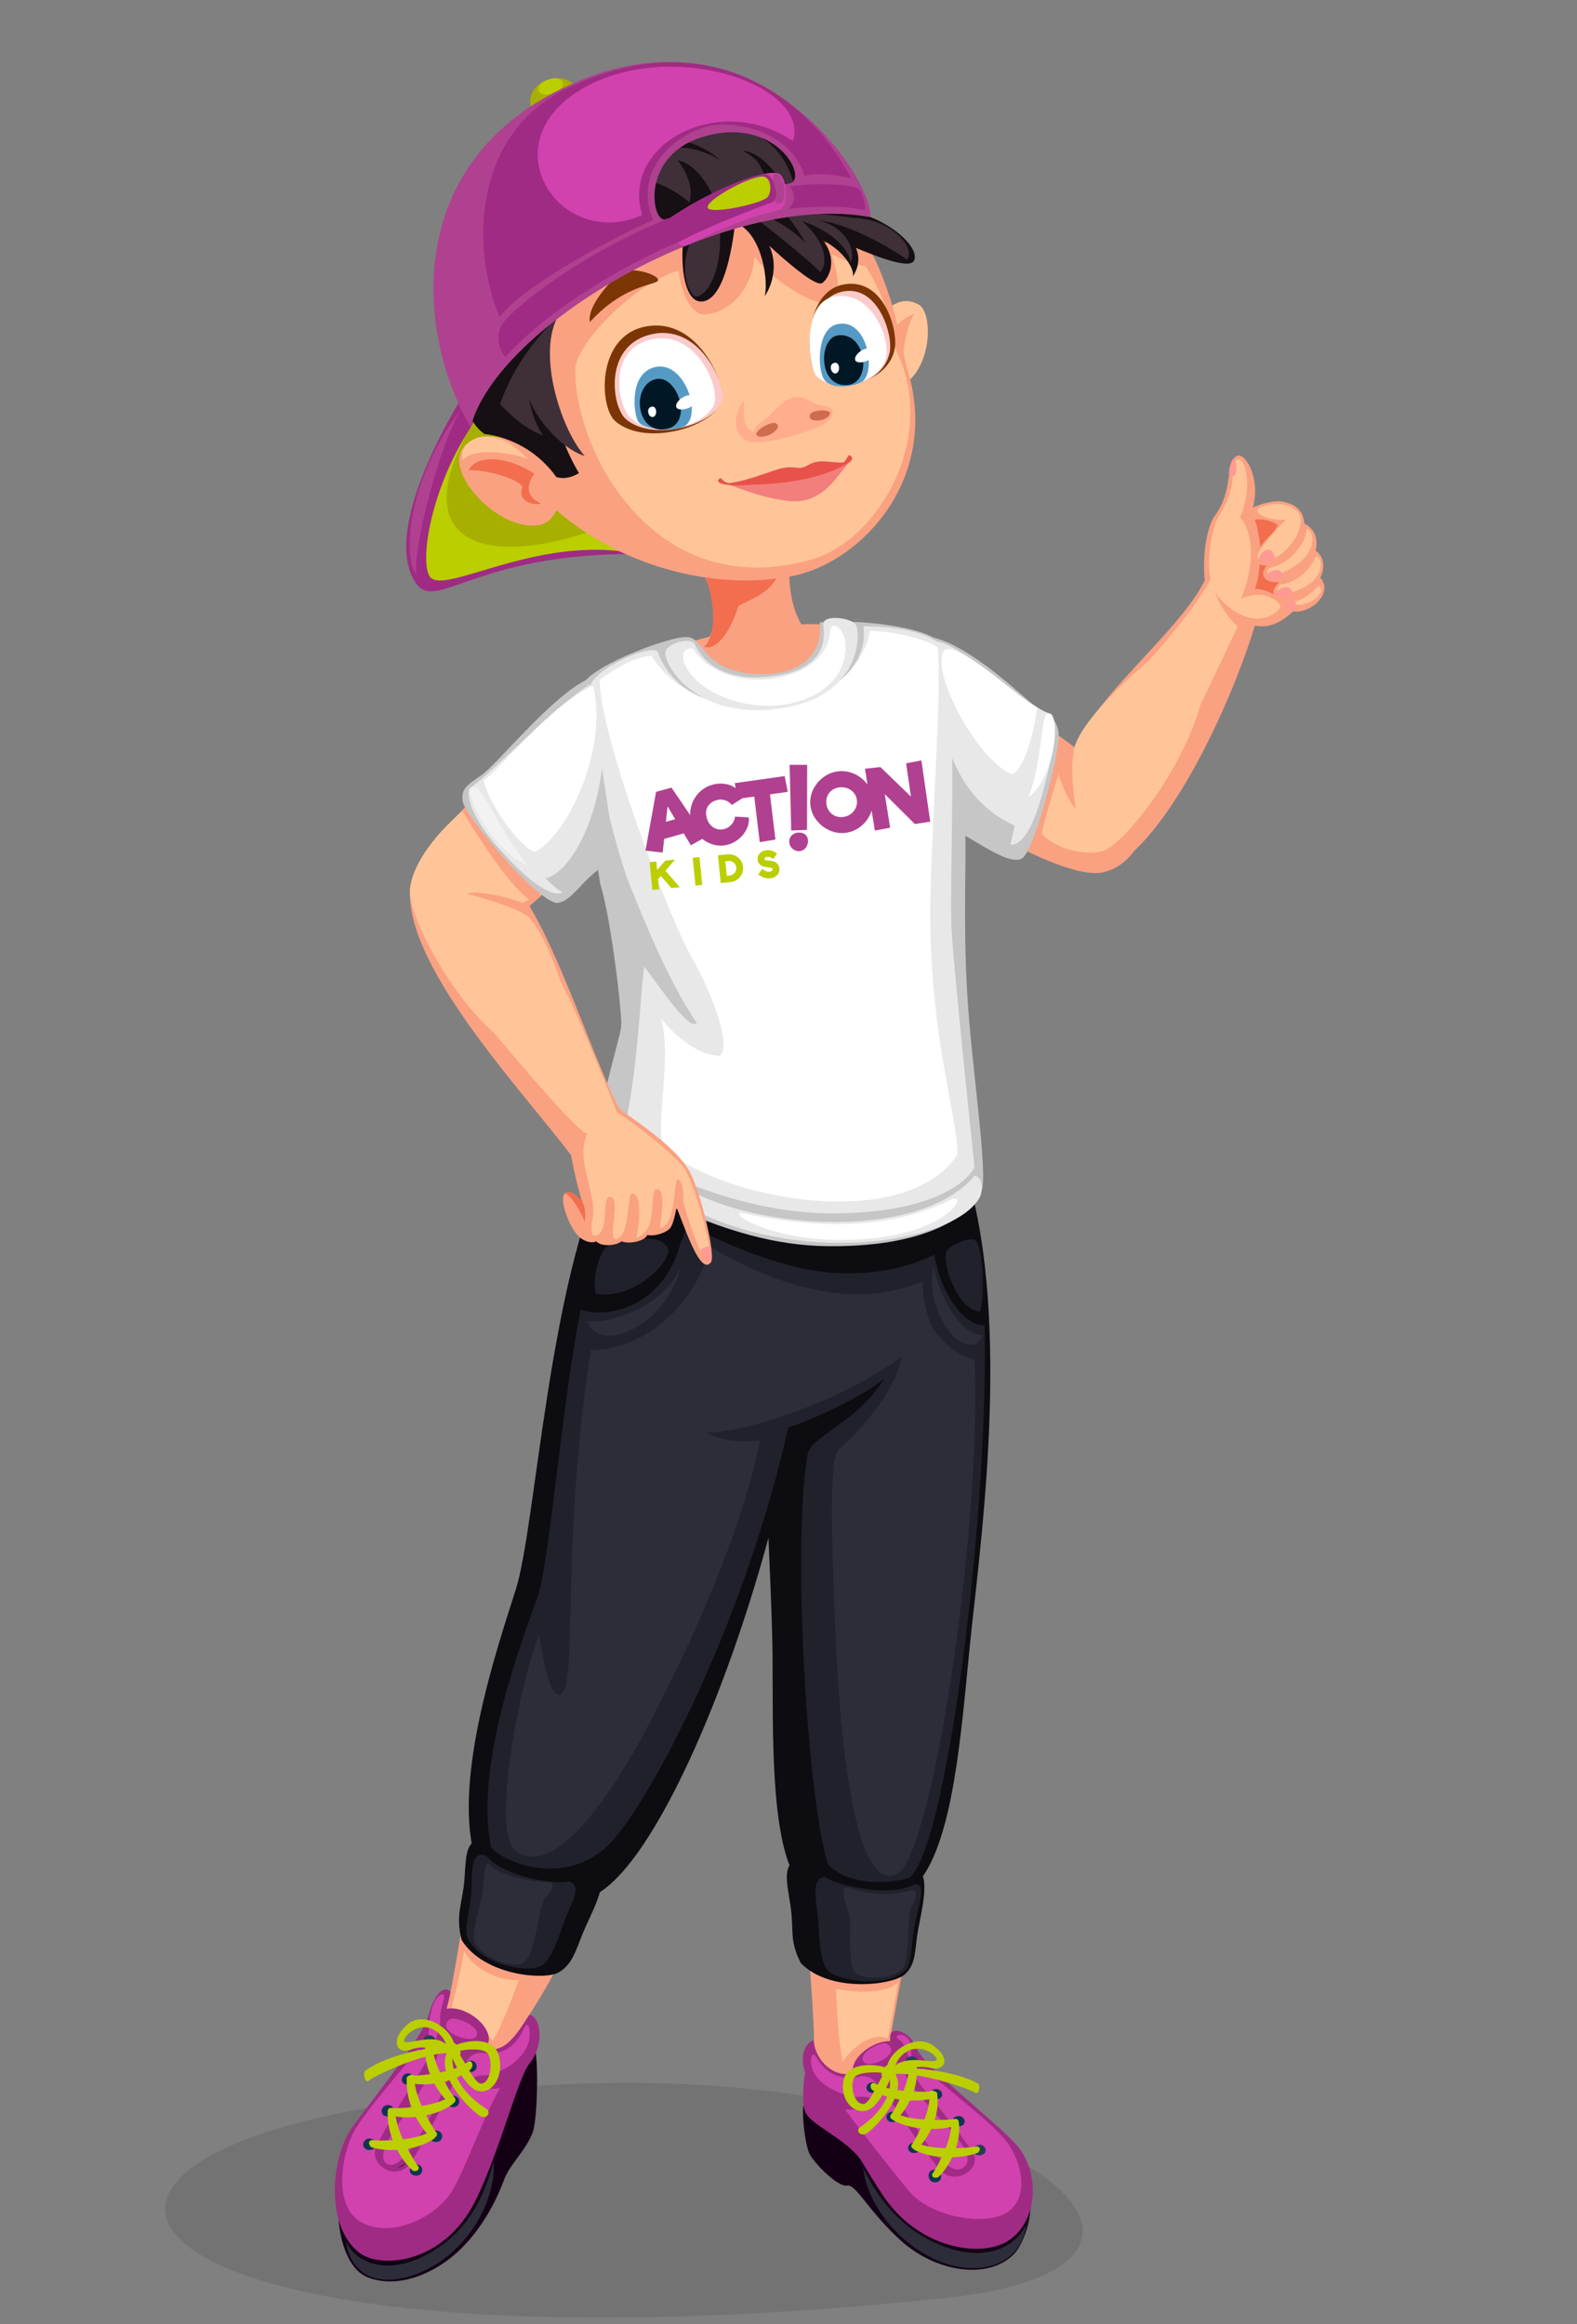 <svg id="Layer_1" data-name="Layer 1" xmlns="http://www.w3.org/2000/svg" viewBox="0 0 1900 2800"><rect x="0" y="0" width="1900" height="2800" fill="#808080" stroke="none"/><defs><style>.cls-1{opacity:0.1;}.cls-2{fill:#faa181;}.cls-3{fill:#ffc599;}.cls-4{fill:#f26e4e;}.cls-5{fill:#0c0c11;}.cls-6{fill:#21212b;}.cls-7{fill:#2d2d3a;}.cls-8{fill:#c6c6c6;}.cls-9{fill:#e8e8e8;}.cls-10{fill:#fff;}.cls-11{fill:#ff9a92;}.cls-12{fill:#140015;}.cls-13{fill:#a02b84;}.cls-14{fill:#d142af;}.cls-15{fill:#233e59;}.cls-16{fill:#0e3556;}.cls-17{fill:#bbce00;}.cls-18{fill:#f2f2f2;}.cls-19{fill:#a7af00;}.cls-20{fill:#b04190;}.cls-21{fill:#7c3505;}.cls-22{fill:#fccaca;}.cls-23{fill:#559ac4;}.cls-24{fill:#001826;}.cls-25{fill:#160f13;}.cls-26{fill:#3f2f39;}.cls-27{fill:#e8524a;}.cls-28{fill:#f27f7c;}.cls-29{fill:#ffad8d;}.cls-30{fill:#ce6c4e;}</style></defs><path class="cls-1" d="M1135.14,2769c443.39-45.68-47.43-370.42-739-220.33C-11.83,2637.22,203.28,2865,1135.14,2769Z"/><path class="cls-2" d="M994.47,1957.56c.37,34.45-31.35,94.5-34.35,151.59s21.66,304.54,20.58,352.59c-1.74,78.05,87.82,66.62,91.25-2.81,19.56-109.4,67.5-357,61-489.83"/><path class="cls-3" d="M1082,2387.48c-4.84,30.24-12.39,68.37-12.39,68.37-18.59-8.45-42.17,10.18-54.14,27.9-6-22.29-8.21-87.85-8.21-87.85C1033.94,2401.6,1071.38,2401.37,1082,2387.48Z"/><path class="cls-2" d="M672,1944.68c-87.85,131.22-110.91,375.38-132.75,472,10.84,56.34,60.1,53.31,87.63,26.48,71.51-99.61,154.24-311.6,175.9-451.27"/><path class="cls-2" d="M886.19,1195.93c-72,43.39-118,142.4-131.72,227.9-10.55,65.64,97.22,171.27,180.37,183.34s193.3-57,216.6-122.88-2.86-215.59-59.61-264.49"/><path class="cls-2" d="M1143,1438.26c40.1,123,2.77,445.84-17.44,540.92-15.4,72.43-94.1,92.75-125.35,13.42s-86.35-399.07-71.57-461.17"/><path class="cls-2" d="M760.1,1424.36c-40.16,62.7-105,426-98.73,517.09,6.24,91.43,68.61,134.28,130.94,57.33,73.88-91.21,177.94-397.58,182-440.08"/><path class="cls-2" d="M717.77,850c-44.14,105.08,150.37,464.29,291,422,115-34.52,196.52-433.41,85.17-497C1003.48,723.43,754.43,762.71,717.77,850Z"/><path class="cls-2" d="M828.68,667.33c26.7,20.33,40.32,77.29,25.27,101.6C816.36,792,810,857,910.54,852.84s105.1-69.7,69.81-86.19c-30-14-35.84-90.9-22.88-104.72"/><path class="cls-4" d="M940.74,683.38c-8.51,36.18-50,41.52-51.8,48.18-6.13,22.09-23.06,52.91-40.36,47.69,20.41-21.77,6.81-74.87-3.09-95"/><path class="cls-2" d="M539.23,2413c-7,26.78-82.4,106.65-97.32,149-17.07,48.51,24.5,87.76,47.11,99.47s88.56-18.45,103.63-50.48,41.62-176.8,41.62-176.8"/><path class="cls-3" d="M559.28,2350.09c-4.58,30.27-17.19,75.68-17.19,75.68,24.19-5.79,38.76,13.46,51.34,33.19,12.52-19.41,31.61-73.7,31.61-73.7C597.44,2387.93,565.2,2366.56,559.28,2350.09Z"/><path class="cls-5" d="M777,1340.89a417.82,417.82,0,0,0-22.5,82.94c-10.55,65.64,97.22,171.27,180.37,183.34s193.3-57,216.6-122.88c7-19.88,9.56-47.39,8.1-77.45"/><path class="cls-5" d="M731.88,1402.24c-70.93,142.28-86.48,438-110.5,512.94s-74,224.78-50.47,318c6.35,41.63,110.46,72,143.21,51.19,76.38-35.07,178.14-280,228.29-497.67,17-73.62,43.78-209.2,43.78-209.2"/><path class="cls-5" d="M580.41,2215.32c-18.84,2.83-18.85,17.9-20.73,47.11s-11.56,44.43-3.42,75c27,42.8,99.52,48.45,116.48,39s20.73-26.38,30.15-49,31.09-60.3,17-69.73"/><path class="cls-5" d="M1170.39,1434.5c47,184,8.3,444.3-2.07,549.44s-19.8,230.22-60,281.5c-38,30.1-118.86,25.07-148.64-1.2-31.66-48.89-28.4-180.06-28.85-265.6s-14.74-311.5-12.07-381.87"/><path class="cls-5" d="M960.06,2240.76c-17.83,6.73-11.83,27.13-7.53,56.07s-2,40.22,12.41,68.36c35.37,36.17,110.31,26.44,124.91,13.67s11.89-30.15,16.35-54.24,14.89-65.49-.91-71.73"/><path class="cls-6" d="M973.07,1752c-19.23,111.13.14,422.24,24.82,494.62,17.38,18.31,55.67,27,97.58,15.79,53.6-40.39,117.35-612.68,79.92-785.21-23.45,21.65-75.58,62.08-171.27,56.27s-222.59-83.73-222.59-83.73-33.68,1.39-64.39,65.29c-33.32,76.85-51.92,359.72-69.59,409.39s-76.4,201.69-55.94,301c16.35,20.45,95.93,49.68,147-8.58,52.49-59.85,160.37-270.85,211.14-497,32.19-10.17,95-40.68,115.47-59C1034.57,1712.55,976.8,1730.45,973.07,1752Z"/><path class="cls-7" d="M855.48,1502.17c-18.9,74.22-81.86,124.23-143.5,124.21-35.12,223.2-17.37,390.06-33.67,412s-28.93-68.67-28.93-68.67c-25.35,65.74-57.07,237.8-28.27,260.06s83.28-2.93,166.54-163.64C881.73,1884.53,909,1771.3,915.52,1735.34c-42,5.54-64.71-9.39-64.71-9.39,61.82-.83,210.79-55.29,273.21-124.92-14-30.64-12.39-57.61-12.39-57.61C1031.64,1578.14,940.76,1552,855.48,1502.17Z"/><path class="cls-5" d="M819.55,1498.84c-20.73,76.47-89.48,91.66-123,77.84-4.3-36,4.1-119.72,57.24-129.06S843.65,1445.27,819.55,1498.84Z"/><path class="cls-6" d="M804.94,1505.11c4,14.32-41.89,62.17-87.06,53.3-4.27-9.68,1.67-51.64,15.68-57.81S798.89,1483.31,804.94,1505.11Z"/><path class="cls-6" d="M585.76,2235.59c-19-6.2-16.66,18-18,43.35s-7.56,35.24-5.42,53.81c15.35,35.79,73.79,43.82,88.76,36.16s22.65-39.53,31.42-60.86,17.86-35.73,3.28-41.41C670.41,2271,607.2,2261.89,585.76,2235.59Z"/><path class="cls-6" d="M1101.39,2270.31c14.11-1.36,7.78,16.65,2.12,41.36s-3.31,42.63-10.51,59.89c-21.91,24.74-82.21,15-94.47,3.52s-10.84-44.24-13.36-67.16-7.29-45.13,8.29-46.56C1010.09,2272.12,1073.28,2286.05,1101.39,2270.31Z"/><path class="cls-7" d="M707.31,1591.4c12.37,40.07,94.43,8.67,112.24-63.67C800.8,1573,733.35,1596.41,707.31,1591.4Z"/><path class="cls-5" d="M1124,1501.32c7.7,61.48,42.35,100.45,65.46,94.62,0-32.41-2.86-105.35-15.35-123.15C1151.52,1484.53,1136.84,1493.05,1124,1501.32Z"/><path class="cls-6" d="M1141.68,1505.46c-9.8,10.5,11.88,74.5,39.12,74.49,4.9-8.77,5.67-79.2-6.67-86.15C1168.24,1490.48,1147.82,1498.89,1141.68,1505.46Z"/><path class="cls-7" d="M1184.16,1608.53c-15.7,37.24-71.43-20.89-59.69-82.15C1137.07,1575.36,1161,1608.91,1184.16,1608.53Z"/><path class="cls-7" d="M1113.47,1573.31c8.82,39.76,41.65,60.86,60.66,64.75,8.54,208.1-51.16,597.81-93.35,619.45s-66.18-106.17-74-284.41-4.88-220.12,4.86-227.91,74.09-67.75,77-125"/><path class="cls-7" d="M589,2245.82c-5.48-6.31-5.71,24.34-8.47,38.47s-13.62,46.67-8.13,57.47,30.3,27.27,55.25,24.83c19.28-9.25,20.25-70.61,29-79.86s14.61-19.83,1.46-19.35S601.67,2260.43,589,2245.82Z"/><path class="cls-7" d="M1022.61,2274.57c-15.44-4.65.65,25,1.56,39.36s-2.09,50,4.88,61.3,49.59,9,58.66-3.67,4.59-63.4,10.73-74.57,9.06-23-3.5-19.08C1068.9,2286.05,1041.14,2280.15,1022.61,2274.57Z"/><path class="cls-2" d="M1084.86,781.58c29.25-36.34,204.26,126.19,271.52,158.64,45.06,21.74,22.74,101.65-29.2,111S1121.24,961,1113,952.17"/><path class="cls-2" d="M1288.9,937.86c-8.89-71.7,127.44-166.45,162.63-238.69,20.63-46.74,129.47-23.24,61.75,49.84-33.12,111.67-122.69,296.32-195.27,302.23"/><path class="cls-2" d="M1474.77,632.07c21.15-16.78,55.64-33.19,74.32-26.7,20.59,7.15,35.58,77.35,26.1,110.76-22.83,31.55-46.45,46.66-74.69,33.94"/><path class="cls-4" d="M1511.81,626c9.27,24,7.17,68.33,0,83.07,24,2.58,30.49,13.86,41.22,19.56,20.24-1.52,17.42-47.73,4-75S1521.9,624.73,1511.81,626Z"/><path class="cls-2" d="M1454,711.9c-7.35-27.77-2.07-74.92,9.89-90.92,22.19-29.7,12.42-63.22,26-71.58,10-6.16,33.55,30.93,16,72.71,19.09,24.64,12.95,67.54,6.09,78.48"/><path class="cls-2" d="M1576.35,687.23c34.32,12.39,17.19,42.26-7.17,48.65-19.27,5-44.56-11.9-4.64-23.52"/><path class="cls-2" d="M1563.19,655.82c46.39,4.76,34.39,47.08,6.17,62.54-22.33,12.22-58.94-1-13-27.73"/><path class="cls-2" d="M1549.66,626c51.87,1.77,41.75,49.68,11.58,69-23.87,15.27-65.52,3.39-16.58-29.8"/><path class="cls-2" d="M1531.42,604.57c51.71-4.6,47.54,44.2,19.95,67-21.82,18.08-61.53,12.76-20.11-27.54,5.74-5.59,10.36-15.22,10.36-15.22"/><path class="cls-3" d="M1383.33,797.07c-25.81,20.94-85.33,76-89.88,108.39s2.92,69.15,2.92,69.15c-13.63-14.61-20.83-42.09-20.83-42.09-10.34,30.89-20.59,71.31-20.59,71.31,14.63,18.51,53.18,28.27,75.1,21s92.16-90.6,117-177.77C1412.47,824.14,1390.16,817.39,1383.33,797.07Z"/><path class="cls-8" d="M1115.71,766.75c43.08,3.32,108.51,65.06,125.63,79.3s30.67,15.11,34,36-28.86,140.73-43.29,151.69c-17.81,13.51-78.34-39.44-95.87-38"/><path class="cls-9" d="M1128.9,773.19c22.73-1.05,105.86,75.77,134.35,86,16.8,38-14.25,123.53-26.85,141.39-27.2-10.63-85.06-34.58-103.59-138.46C1118.88,784.09,1128.9,773.19,1128.9,773.19Z"/><path class="cls-9" d="M1224.25,985.93c-1.85,11.27-6.81,31.53-6.81,31.53,12,1.44,26.71-15.39,40.39-68.45"/><path class="cls-10" d="M1137.37,784.12c12.52-16.68,93.81,60,112.17,68.43-3.92,33-17.7,78.64-31.23,80C1174.29,912.34,1120.58,806.49,1137.37,784.12Z"/><path class="cls-10" d="M1265.44,859.74c11.84,5.71,6,76-26.62,101.07C1258.33,913,1252.22,853.36,1265.44,859.74Z"/><path class="cls-3" d="M1460.81,693.24c-16.44,36.74-80.17,106.82-80.17,106.82,11.39,23.27,42.37,49.44,60.81,58,15.34-29.36,49.67-103.43,49.67-103.43C1459.35,725.21,1460.81,693.24,1460.81,693.24Z"/><path class="cls-3" d="M1490.76,553.62c-6.34,1.43-3.29,20.82-8.77,39.45s-13.88,26.33-17.9,38.92-19,66,9.5,93.22c38.63,36.84,66.86,12.68,68.71,6.28s-14.51-14.38-23.33-14.87c-12.67-.72-24.2,5-24.2,5,12.59-26.41,20.14-74.15-.88-98.62C1508.9,591.49,1502.08,551.07,1490.76,553.62Z"/><path class="cls-3" d="M1515,612.91c19-9,37.74-6.82,48,3.17s.72,35.24-18,50.16-29.62,10.72-30,3.65,29.07-39.24,34.67-43.87C1542.84,627.24,1513.28,625.09,1515,612.91Z"/><path class="cls-3" d="M1574.4,636.9c.18,13.88-16.8,41.64-45.66,47.66-6.8,6,3.45,15.71,30.68-2.19S1584.26,641.1,1574.4,636.9Z"/><path class="cls-3" d="M1585.54,670.32c-9.5,20.82-27,32.51-43.92,34.15-7.14,7,.45,17.71,28.94,3.29S1591.93,669.59,1585.54,670.32Z"/><path class="cls-3" d="M1589,705.56c-5.66,5.12-18.81,20.28-36,19.91C1567.53,736.25,1600.88,717,1589,705.56Z"/><path class="cls-11" d="M1529,662.25c-5.6-1.22-14.47,8.2-11.86,13.48s18.43,1.44,18.6-3.07S1533.22,663.17,1529,662.25Z"/><path class="cls-11" d="M1541,687.23c-5.31-2.13-17.36,4.08-14.64,9.31,2,3.82,17.93,4.5,18.85.08S1545.05,688.85,1541,687.23Z"/><path class="cls-11" d="M1552.53,707.69c-5.32-2.14-17.36,4.08-14.64,9.3,2,3.83,17.93,4.5,18.85.08S1556.56,709.3,1552.53,707.69Z"/><path class="cls-11" d="M1559.06,724c-3.93-1.88-12.27,3.42-10.46,7.52,1.33,3,10.54,4.61,12.71,1.94C1562.88,731.48,1562,725.37,1559.06,724Z"/><path class="cls-11" d="M1486,552.53c4,1.42,4.19,13.39,3,17.77s-6.43,4-8.09,2C1479.92,564.94,1484.17,553.71,1486,552.53Z"/><path class="cls-8" d="M1162.78,997c1.84,35.6-2.74,114.18,2.74,203.21s25.4,214.81,16.92,235.28-52.3,67.16-184.92,65.86S769.75,1422,711.81,1421.53c1.24-63.58,35.47-170.51,36.64-185S736.87,1109.72,723,1064c-16.28-107.59-35.19-216.48-19.87-241,14.66-23.47,108.66-58.36,125.92-55.32,18.63,1.3,17.79,37.6,73.4,43.69,60.25,6.6,90.5-23.73,85.11-61.53,50.42-4.12,115.17,5.4,137.18,18.38C1145.51,780.42,1115.71,877.93,1162.78,997Z"/><path class="cls-9" d="M1174.13,1416.57c10.37.72,10.78,20.46,4.85,28.33-32.86,51.7-204.68,78.79-335.76,16.34-36.34-20-5.84-23.81-5.84-23.81C926.5,1482.31,1110.58,1491.81,1174.13,1416.57Z"/><path class="cls-9" d="M792.82,786.14c-4.55-12.77-77.44,19-81.43,40.55C703,873.07,742.73,1025.55,757,1061.56c19.46,49,49.84,123.43,82.52,170.92-8.81,10.78-46.33-46-63.34-67.94-6.05,43.83-9,164.36-33.84,226.46,65.78,24.1,154.9,74.2,274.7,70.7s153.4-45.56,157.05-55.94c-4.38-40.33-22.81-218-27.2-278.66-2.75-38.12,1.5-137.18.12-223.61-.82-51-21.64-107-10.93-124.72-27.08-26.38-95.67-24.21-95.67-24.21C1052.87,859.92,831.6,895,792.82,786.14Z"/><path class="cls-10" d="M722.61,819.19c-.62,66.15,83.85,286.91,109.7,332.2s49.58,109,35,120.71c-38-1.46-70.89-45.1-70.89-45.1,13.84,51.3-7.59,123.33,2.92,155,66.36,62.83,291.43,105.19,354.25,8.76,0-49.62-37.18-152.82-32.37-319.52,3.36-116.82,13.45-244.18,8.36-291.73-32.68-18.64-81.21-19.5-81.21-19.5C1025,872.14,842.8,884.57,785.23,790.32,759.09,790.32,722.61,819.19,722.61,819.19Z"/><path class="cls-9" d="M837.13,776.32c-4.38-9.57-35.84-1.23-35.55,10.49.5,19.86,43.5,84,145.62,65.57,91.79-16.56,90.17-92.2,83.36-100.4s-40.33-12.1-38.56,1,4.86,51.34-56,61S847.31,798.52,837.13,776.32Z"/><path class="cls-10" d="M1000.35,759.84c-4.46,66.1-127.41,81.15-165.53,21.55-28.25-2.71-6.14,55.52,67.86,67,59.71,9.29,101.55-18.16,111.75-46.27C1029.13,761.67,1001.45,743.46,1000.35,759.84Z"/><path class="cls-10" d="M896.31,1461.87c-25.34-5.45,30.89,37.56,139.73,31.3s132.73-58.94,109.11-47.69S1046.25,1494.13,896.31,1461.87Z"/><path class="cls-12" d="M424.39,2606.29c-27.11,25.06-21.92,121.86,19,137.47,37.34,14.24,79.45-5.57,105.59-28.64,39.7-35,56.25-83.88,59-90.77,7.29-18,25.43-33.27,33.82-55.35,6.06-15.93,7.54-97,1.35-103"/><path class="cls-7" d="M416.18,2698.69c7.67,22.28,44.86,47.48,101.51,15.71s70.11-88.05,77.26-109.77c1.48,46.67-27.11,96.29-68.46,122.55S426,2760.79,416.18,2698.69Z"/><path class="cls-13" d="M587.1,2464.5c13.39-26.08-48.48-65.54-64.05-32.06s-114.9,158.37-71.88,180.83S558.22,2520.77,587.1,2464.5Z"/><path class="cls-13" d="M637.81,2427.19c-11,16.77-23.95,39.45-42,41.6-17.29,2.06-31,.9-41.8,18.75s-51.31,101.18-63.27,116c-12.79,18-39.26,5.64-34.25-13.5,3.78-14.44,59.37-101.38,67.56-114.68,6-9.69,16.18-30.88,11.81-43.79,1-6.88,3.79-16.87,7-32-9.54-9.21-20.39,5.39-27,29.74S452.31,2524.78,425,2562s-33.26,122.34,9.13,152.86c25.38,18.27,101.18,12.56,138.94-64,29-58.67,50.89-147.65,65-165C655.37,2464.92,652.74,2430.28,637.81,2427.19Z"/><path class="cls-14" d="M637,2460c-7.91,27.12-43.26,40.94-54.74,40.38s-25.21,9.31-8.84,13.6,29,1.53,29,1.53c-22,39-42.1,98.82-58.33,124.82-19.13,30.68-71.37,56.57-107.79,37.45-37.1-19.46-24.11-86.43-8.14-112.77,17.89-29.51,72.73-90.05,75.56-97,3,6.68,6.54,8.1,11.06,1.63,2.62-3.77.63-19.14,2.43-34.09s7.53-31.66,15.12-32.87c7.37-1.18-2.71,16.07-1.91,27.91.81,12-8.27,39.15-22.5,62.4-9.49,15.51-36.39,57.41-53.91,91.2-12.24,23.59,24.64,46.59,41.53,20.24,11-17.19,27.59-48.26,37.33-67.37,21.89-43,29.64-66.59,49.43-63.65,29.32,4.36,43.14-16.11,48.87-29.44S640.06,2449.5,637,2460Z"/><path class="cls-15" d="M520,2452.52c8,3,5.19,15.41-4.92,13.11S510.25,2448.91,520,2452.52Z"/><path class="cls-16" d="M448,2576.91c8,3,5.18,15.42-4.93,13.1S438.19,2573.29,448,2576.91Z"/><path class="cls-16" d="M470.24,2536.57c8,3,5.18,15.4-4.94,13.1S460.45,2533,470.24,2536.57Z"/><path class="cls-16" d="M494.5,2498.4c8.06,3,5.19,15.42-4.93,13.11S484.73,2494.78,494.5,2498.4Z"/><path class="cls-16" d="M569.32,2482.81c8.2,2.57,6,15.13-4.24,13.32S559.37,2479.71,569.32,2482.81Z"/><path class="cls-16" d="M503.78,2607.72c8.2,2.54,6,15.1-4.24,13.31S493.84,2604.58,503.78,2607.72Z"/><path class="cls-16" d="M527.72,2567.08c8.2,2.56,6,15.12-4.25,13.32S517.78,2564,527.72,2567.08Z"/><path class="cls-16" d="M548.34,2525.16c8.2,2.56,6,15.1-4.25,13.33S538.39,2522,548.34,2525.16Z"/><path class="cls-12" d="M1224.71,2616.84c31.42,22.2,12.53,83.6-3.87,99.57-31.71,30.93-93.65,20.15-134.38-16.09-39.54-35.2-55.23-69.67-65.83-67.27s-39.06-26.13-45.16-37.92-10.71-58-6.12-60.82"/><path class="cls-7" d="M1236.76,2678.42c-6.29,19-39.19,50.81-100,27.86s-86.44-73.87-96.75-94.28c5.51,46.37,44,91.28,88.85,111.07S1230.47,2733.39,1236.76,2678.42Z"/><path class="cls-13" d="M1030,2501.62c-15.37-22.46,43.3-61.25,61.42-32.27s126.84,133.79,85.7,157.38S1063.17,2550.09,1030,2501.62Z"/><path class="cls-14" d="M542.09,2432.71c5.41-4,37.31,8.28,32.22,19.88S523,2446.88,542.09,2432.71Z"/><path class="cls-14" d="M527.64,2468.91c2.86,13.55-24.9,57.53-43.53,83.68s-30.44,49.78-16.07,55c22.35,8.07,63.35-81.51,74.05-108S530.25,2466.32,527.64,2468.91Z"/><path class="cls-14" d="M1085.08,2484.82c-.81,13.83,33.22,53.16,55.56,76.23s32.1,42.12,19.55,50.84c-22.45,15.58-70.28-70-84.82-94.66S1082.11,2482.65,1085.08,2484.82Z"/><path class="cls-14" d="M1068,2462.13c-6-3.16-34.53,10.86-27.76,21.57S1089,2473.29,1068,2462.13Z"/><path class="cls-13" d="M970.08,2496.49c-6.15-16.22-2.21-34.17,10.24-38.48.72,17.3,16.31,41.21,40.65,40.72,17.43-.35,31-1.59,43.14,13.66s59,87.2,72.07,99.61c14.13,15.19,39.58,2,33.08-14.83-4.88-12.71-67-86.76-76.24-98.11-6.7-8.27-24-36.38-19.93-48.57,2-8,22.57-4.52,31.05,16.91s88.37,82.77,118.46,114.21,30.56,93.76-8.57,118.41c-31.7,20-107.28,10.12-150.86-55.91-8.79-13.32-17.56-27.7-26-41.94-19.28-26.71-62.16-42.55-67.44-59.11C965.7,2530.51,968.29,2508.14,970.08,2496.49Z"/><path class="cls-14" d="M979.21,2494c10,23.84,46.3,33.54,57.71,32.15s25.85,6.43,9.86,11.57-28.74,3.62-28.74,3.62c25,33.47,58.52,75.87,76.71,98,25.56,31.17,93,44.15,120,25.1,25.66-18.17,16.72-60.89-3.37-86s-95.23-81.53-98.59-87.55c-2.44,6.25-8.39,11-13.39,5.54-2.9-3.19,0-22.22-3-35.56s-23.36-10.53-13-3.59c12,8,11.2,36.6,27.2,56.45,10.66,13.24,40.73,48.92,60.82,78,14,20.31-21,43.89-39.83,21.46-12.32-14.63-31.25-41.35-42.43-57.82-25.17-37.09-34.73-57.71-54.23-53.52-28.88,6.2-44.25-11.17-51-22.74S975.33,2484.78,979.21,2494Z"/><path class="cls-15" d="M1095.23,2478.19c-7.79,3.3-4,14.29,5.92,11.43S1104.69,2474.17,1095.23,2478.19Z"/><path class="cls-15" d="M1176.72,2584.7c-7.79,3.3-4,14.29,5.92,11.43S1186.18,2580.67,1176.72,2584.7Z"/><path class="cls-16" d="M1151.38,2550.07c-7.79,3.32-4,14.28,5.94,11.42S1160.86,2546.05,1151.38,2550.07Z"/><path class="cls-16" d="M1124.23,2517.55c-7.8,3.32-4,14.3,5.93,11.43S1133.69,2513.54,1124.23,2517.55Z"/><path class="cls-16" d="M1048.44,2509.32c-8,2.94-4.78,14.09,5.26,11.67S1058.12,2505.75,1048.44,2509.32Z"/><path class="cls-16" d="M1123.26,2614.36c-8,2.94-4.77,17,5.26,14.6S1132.93,2610.77,1123.26,2614.36Z"/><path class="cls-16" d="M1098.5,2581.87c-8,2.93-4.79,14.08,5.27,11.67S1108.17,2578.28,1098.5,2581.87Z"/><path class="cls-16" d="M1072.53,2544.58c-8,2.93-4.78,14.07,5.27,11.68S1082.21,2541,1072.53,2544.58Z"/><path class="cls-17" d="M1054.38,2509.82c17.09,11.13,62.27,11,71.71,9.58,6.5,2.38,1.15,7.66,1.15,7.66-13.77,4.89-49.44,6.73-75.49-8.46C1045.89,2513.6,1050.14,2507.54,1054.38,2509.82Z"/><path class="cls-17" d="M1094.66,2488c3.27,18.65-16.57,54.15-22.06,60.94-.53,6.22,6.89,4.49,6.89,4.49,10.73-8.56,28.09-35.75,24.8-63.41C1102,2483.1,1094.32,2483.58,1094.66,2488Z"/><path class="cls-17" d="M1078.92,2545.55c17.49,10.63,63.31,8.95,72.89,7.16,6.6,2.19,1.27,7.72,1.27,7.72-13.9,5.41-50,8.52-76.69-5.93C1070.38,2549.67,1074.59,2543.38,1078.92,2545.55Z"/><path class="cls-17" d="M1119.44,2522.08c3.62,18.74-16,55.33-21.46,62.36-.44,6.29,7.08,4.31,7.08,4.31,10.75-9,27.93-37.11,24.18-64.95C1126.85,2516.87,1119,2517.63,1119.44,2522.08Z"/><path class="cls-17" d="M1104.72,2581.31c17.26,9.92,63,6.6,72.56,4.5,6.56,1.94,1.14,7.62,1.14,7.62-14,5.85-50.05,10.23-76.39-3.15C1096.12,2585.69,1100.44,2579.31,1104.72,2581.31Z"/><path class="cls-17" d="M1145.51,2556.56c3.3,18.47-16.84,55.49-22.41,62.67-.59,6.27,7,4,7,4,10.87-9.35,28.48-37.84,25.2-65.34C1153,2551.12,1145.16,2552.15,1145.51,2556.56Z"/><path class="cls-17" d="M1074.26,2493.61c-13.65-7.63-53-11-57.91,12.31s12,41.95,28.47,36.57,28.06-39.87,30.06-43.48c-.62-5.4-3.54-5-8.92-1.17s-17.17,37-25.89,37c-11.72,0-16.32-23.72-10.6-32s36-6.77,40-3.87"/><path class="cls-17" d="M1077.21,2493.1c8.29-4,71.06-.37,101.65,17.38,2.65,4,.16,14-4.48,10.39s-68.77-26.14-99.5-21.86"/><path class="cls-17" d="M1068.81,2492.81c-1.3-18,31.77-44,54.55-29s16,32.45-2.75,27.47-36.63,6.45-44.1,6.47-3.79-4.58,4.8-10.87c14-10.29,43.54-1,46.88-4.62s-12.66-17.42-29-13.31c-11.74,2.95-21.77,15.36-21,25.22"/><path class="cls-17" d="M1071,2499.79c3.81,7.45,3.75,36.69-34.8,63-5.46,3.51-.24,11.47,7.4,7.72s51.67-47.47,34.46-72.92C1074.26,2493.61,1071,2499.79,1071,2499.79Z"/><path class="cls-17" d="M1072.14,2486.53c-7,1-17.22,18.33-2.94,16.92S1084.67,2484.66,1072.14,2486.53Z"/><path class="cls-2" d="M710.23,842.35c-28.2-4.91-39.7,20.78-65.6,48.12-53.78,56.77-144.35,125-150.61,183.38-4.47,41.65,58.08,84.63,97.63,55.64,43-31.52,92.72-82.84,119.88-97.12"/><path class="cls-2" d="M608.76,1055.29c52.73,39.64,111.75,247,144.88,292,11.24,29.32-34.16,77-65.52,44.47-59.13-78-202-229.25-193.83-322.16"/><path class="cls-8" d="M709,817.92C666.68,836.41,599.24,920.55,580.24,933.7s-24.83,16.8-22.64,32.15,83.27,114.68,112.49,122c21.92,0,38-43.1,72.32-49.68"/><path class="cls-9" d="M649.79,1048.59c12.74,18.09,27.89,26.5,27.89,26.5-10.1,6.73-38.38-9.66-74.56-50.8"/><path class="cls-9" d="M710.81,824.83c-28.74,14.68-125.67,112.92-145.65,125.51-7.56,27.92,53.07,106.53,94.71,107.4,27.86-10.87,58.44-64.14,66.47-140.11S710.81,824.83,710.81,824.83Z"/><path class="cls-10" d="M714.52,825.94c-54.29,25.13-114.45,104-131.9,114.22,7.12,32.5,49.07,86.07,62.67,86.07C687.13,1001.88,732.92,898.44,714.52,825.94Z"/><path class="cls-18" d="M567.88,948.46c-9.53,9.06,29,80,67.7,93.83C602.41,1002.74,578.52,938.34,567.88,948.46Z"/><path class="cls-3" d="M557.16,977.22c-27,22.74-58.66,59-63.11,92.35-4.22,31.61,51.05,133.69,105.19,178.25,36-36.16,81.08-50.41,81.08-50.41-8.17-27.49-28.85-81.24-44.74-93.58s-73.6-27.27-73.6-27.27c23.38-5.52,67.94,11.28,67.94,11.28l7.3-4.38C612.14,1066.17,569.92,998.68,557.16,977.22Z"/><path class="cls-2" d="M697,1488.89c-9.32-8.73-24.45-42.86-16.47-51.18,7.49-7.81,23.73,13.26,23.73,13.26,8.21,11.2,11.75,27.58,11.75,27.58"/><path class="cls-2" d="M746,1335.07c2.52,4.43,65.86,42.29,84.2,75.41,11.08,20-98.4,78.35-118.7,57.47-12.88-13.25-23.8-78.42-23.8-78.42"/><path class="cls-2" d="M829.62,1409.41c12.61,19.49,33.53,103.23,26.83,111.49-16.05,19.83-39.52-72.3-49.57-82.63"/><path class="cls-2" d="M815.3,1428.3c3.86,9.53-2,44.16-8,51.42s-30.74,13.91-34.35,2.41-6.11-28.88-6.11-28.88"/><path class="cls-2" d="M790.07,1442c2.72,9.93-5.55,42.35-12.35,48.85s-32.16,10.22-34.39-1.63-2.68-29.4-2.68-29.4"/><path class="cls-2" d="M760.3,1445.48c3.06,9.82-4.07,42.52-10.63,49.26s-30.75,8.59-33.41-3.17-4.73-26.54-4.73-26.54"/><path class="cls-2" d="M732.54,1450.31c2.38,8.81-5,37.56-11.1,43.31s-16.89,2.23-22.59-2.62c-10.61-9-17.19-29.58-17.19-29.58"/><path class="cls-2" d="M703.31,1452.66c2.33,5.3,2.82,6.76,2.82,6.76-2.68,2.44-5.84,9.81-6,13"/><path class="cls-3" d="M675.48,1182.39c23,43.28,62.85,146.14,66.93,155.2s-21.94,32.83-36.34,27.74-110.66-120.76-110.66-120.76C619.56,1210.47,669.79,1182.44,675.48,1182.39Z"/><path class="cls-3" d="M740.65,1339.27c8.29,1.46,70.09,50.31,82.49,66.31s35,95.5,32.09,111.2-19-22.91-32.14-69.16c1.09-16.67-2.52-26.39-6.56-26.67-5-.35-1.83,56.63-21.39,58.58,2-17,7.05-49-4.54-46.75-8.78,1.72,3.09,50.39-23.75,58.43,4.7-22.35,5.79-55.17-5.82-53-5.67,1.09-1.66,50.08-18.19,54.42-12.13,3.18,6.7-50.71-8.14-50.71-10.23,0,0,42.49-16.8,46.92-6.37,1.68-6-12.07-3.78-22.34,5.59-25.53-21.91-71.52-6.51-100.52"/><path class="cls-11" d="M855.48,1502.17c-1.26-1.32-10.16.75-10.87,3.94s4.53,15,9.52,14.27C858.88,1519.7,856.75,1503.49,855.48,1502.17Z"/><path class="cls-4" d="M680.51,1437.71c8.77,1.88,22.7,28.86,23.91,34.68,1.58-10.52,0-19.65-2.85-24.6C686.36,1429.81,680.51,1437.71,680.51,1437.71Z"/><path class="cls-19" d="M692.64,103c-19.87-21.73-63.74-.39-51.86,28.39S705.4,118.48,692.64,103Z"/><path class="cls-17" d="M662.55,95.23c12-3.78,25.85,6.62,5.57,16.17S639.36,102.54,662.55,95.23Z"/><path class="cls-13" d="M567,461.85s-110.95,166.7-67.45,238.44c24.92,41.09,70.13-35.6,273.16-32.75,153.92-193.68-47.06-334.49-47.06-334.49"/><path class="cls-20" d="M556.67,491.83c-58.39,73.63-75.07,170.3-54.95,200.66C496.59,661.71,532,526.72,556.67,491.83Z"/><path class="cls-17" d="M580.73,496.63C526.68,563.59,504.06,667,517,693.34s117.78-43.17,231.81-29.11S655.69,496.8,647.63,497.46"/><path class="cls-19" d="M577.82,496.92C484.43,643.18,567.75,686.27,704.75,642.4s-37.26-112.73-37.26-112.73"/><path class="cls-3" d="M1045.58,392.33c11.56-2.37,30.62-42.45,61.29-25.38,18.83,10.46,16.32,88.19-29.85,101.75-19.26,5.67-33.7-21.05-33.85-21.83"/><path class="cls-2" d="M1066.37,426.77c-1.35-29.78,24.25-44.49,35.73-49-14.15,20.62-17.06,71.13-13.66,79.74"/><path class="cls-2" d="M999.24,236.13c74.78,67.46,85.58,181.76,93.52,207C1134.52,576.23,1037,677.76,955,693.93,806.59,723.17,622.34,630,594.21,491,532.24,184.59,874.41,108.57,999.24,236.13Z"/><path class="cls-2" d="M660.22,546.53c-18.85-8.19-84-40.11-104.48-2.83-15.67,28.56,43.52,95.07,92,89.22,25-3,29.15-38.09,28.94-39"/><path class="cls-3" d="M693.23,444.08C690.48,535.66,783,727.85,976.39,674.54c80.54-22.2,153.51-145.22,104.61-249.65-8.39-17.92-2.7-48.17-38.3-104.45-16.32-.93-40.82-14.17-40.82-14.17,16.12,50.08,3.4,54.26-8.61,58.26s-66.69-29.31-84-55.23c-5.76,52-41.21,68.64-59.31,69.5s-29.07-25.28-32.42-52.9C761,343.24,694.09,415.51,693.23,444.08Z"/><path class="cls-21" d="M983.42,451.58c-11.81-11.82-17.3-100.46,33.92-109,47.71-7.95,64.66,55.21,60.73,77.21C1070.49,462.26,1006.53,474.72,983.42,451.58Z"/><path class="cls-22" d="M984,453.21c-11.1-11.11-16-93.12,32-102.08,42-7.83,60,52.15,56,72.78C1064.31,464.69,1005.71,475,984,453.21Z"/><path class="cls-10" d="M984,453.21c-10.5-10.51-19-89.46,21.62-96.08,45.56-7.41,68.16,53.21,61.44,75.36C1057.78,463.11,1004.53,473.77,984,453.21Z"/><path class="cls-21" d="M980,269c-9.55,1.66-25.36,34.75-17,31.37,40.7-16.46,57.17-3.73,58.37-8.62C1023.82,281.67,992,266.91,980,269Z"/><path class="cls-21" d="M750.45,327.49c10.83-5.73,40.79,2.56,42.49,9.44s-39,3.29-82.15,51C706.63,368.43,739.19,333.44,750.45,327.49Z"/><path class="cls-21" d="M869.36,484.26c7.08-16.68-26.65-104.33-92.51-90.66-58.6,12.17-54.77,96.69-35.76,113.58C775.54,537.78,855.52,516.88,869.36,484.26Z"/><path class="cls-22" d="M869.92,483.92c6.4-15.09-23.87-93.68-83.52-81.51s-49.79,87-32.59,102.26C785,532.36,857.39,513.45,869.92,483.92Z"/><path class="cls-10" d="M859.63,489.05c9.86-18-18.69-91.63-73.76-80.39s-41.84,80.94-26,95C788.72,529.27,845.4,515,859.63,489.05Z"/><path class="cls-23" d="M792.28,441.76c32.6-4.14,54,57.12,32.76,71.62-19.09,7.58-49.38,3.37-55.69-4.93S756.91,446.25,792.28,441.76Z"/><path class="cls-24" d="M789.08,457c27.33-7.73,48,55.12,12.37,60.16S760.92,464.93,789.08,457Z"/><path class="cls-10" d="M835.94,478.47c-5.7-7.53-23.81,4.83-21.08,12.1S844.6,489.9,835.94,478.47Z"/><path class="cls-10" d="M784.45,490.14c6.93-2.4,8.19,10.19,2.76,12.1S777.52,492.54,784.45,490.14Z"/><path class="cls-23" d="M1008.22,390.71c36.29-8.94,47.89,55.91,30.77,69-12.27,7-36.3,8.94-45.18-1.31C984.68,447.86,983.17,396.88,1008.22,390.71Z"/><path class="cls-24" d="M1009.32,404.07c35.06-4.95,42.89,59.8,9.4,59.95S986.63,407.28,1009.32,404.07Z"/><path class="cls-10" d="M1050.57,422c-5.62-7.16-22.85,5-20.1,12S1059.09,432.88,1050.57,422Z"/><path class="cls-10" d="M1004.56,437.35c7.05-2.58,8.56,10.29,3,12.34S997.51,439.93,1004.56,437.35Z"/><path class="cls-25" d="M686.16,359.86C638.63,411.72,664.21,514.38,697.54,570c-15.88,9.59-27.35,4.62-27.35,4.62-34.82-48.58-86.4-51.68-86.4-51.68-28.9-20.63-25.31-61.31-14.4-101.72"/><path class="cls-26" d="M670.83,383.29c-23,48.41,6.48,136,33.68,166.06-30.29-9.34-61.44-49.22-67.25-70.25,4.64,29.94,17.29,45.56,17.29,45.56-27.78-9.66-52.07-37.88-52.07-37.88C623.86,424.23,670.83,383.29,670.83,383.29Z"/><path class="cls-25" d="M960.07,254.88c81.44-20.14,151.21,38.74,141.21,59.05S964.07,265.06,919.9,251.07c104.57,28.3,83.55,81.56,70.64,89.92s-103.86-83.37-103.86-83.37-6.35,94.83-36.76,104.8-31.77-66.35-23.28-87.69c-87.21,28.06-134.08-88.83-25.56-125.41s241.36,31,175.41,81.28"/><path class="cls-26" d="M774.52,216.55c28.87,3.14,56.23,27.36,56.23,27.36,7.14-25.89-14.34-50.8-14.34-50.8,30.46,6.2,46.88,52.61,46.88,52.61,18.76.82,64-7.22,64-7.22-7.11-49.52-23.48-49.76-31.66-56.95,29.6,3.8,49.72,44.55,63.52,61.23-2-58.42-52.54-115.4-138.92-73.3,28.59,4.68,47.45,23.64,47.45,23.64-30.26-19-66.47-21.79-89.23.9"/><path class="cls-26" d="M867.3,279c2.87,42.6-13.62,79.3-30.29,78.35-16.6-15.56-14.75-54.75.5-76.21"/><path class="cls-25" d="M959.13,276.59c55,14.76,71.17,47.55,68.27,56.46,15-21.67,9.67-59.73-64.77-70.05"/><path class="cls-25" d="M881,267.23c34.37,6.11,45.68,66.59,40.31,89.65,17.85-26.28,18.34-75.3-34.33-95.24"/><path class="cls-27" d="M997.64,564.77c10.23-1.55,19.82-6.55,22.26-12.09,1.53-3.47,3.45-5.53,5.46-3.26,4.8,5.44-3.34,10.72-27.11,16.88"/><path class="cls-28" d="M974.28,575.9l-94,8.7s59.18,24,87.21,18.51,40.43-28.75,55.3-45.73C1011.63,563.58,985.89,572.64,974.28,575.9Z"/><path class="cls-27" d="M1025.52,555.06c-20.1,6.91-33.7-5.77-53.22,5.94-10.68,6.42-14.9-1.45-33.77,4-16.54,4.75-46.34,17.7-69.59,17.73C945.07,588.56,1003,572.44,1025.52,555.06Z"/><path class="cls-29" d="M961.41,478.39c14,1.09,16.09,8.28,31.27,10.5,20.2,2.94,9.4,20.37-10.31,27.16s-40.5,13.75-61,16.33S904.32,515.87,919,507C929.91,500.46,944.81,477.07,961.41,478.39Z"/><path class="cls-30" d="M976.23,499.08c2.49-5.54,25.3-6.49,23.78-.73C997.41,508.25,971.17,510.32,976.23,499.08Z"/><path class="cls-29" d="M896.58,482.24c-17.25,19.64-13,55.9,21.15,50.11,10.87-.59-2.6-10.18-2.6-10.18C897.58,519.87,894.8,508.8,896.58,482.24Z"/><path class="cls-30" d="M935.33,510.28c-5.27-4.11-27.7,9.33-23.65,13.94C918.09,531.5,944.45,517.39,935.33,510.28Z"/><path class="cls-4" d="M643.86,570.85c-36.21-23.46-70.47-22-79.14-4.38,21-.79,60.92,10.48,64.85,20.45-7.25,16.64,13.91,23,22.37,19.62C624.18,594.46,643.86,570.85,643.86,570.85Z"/><path class="cls-3" d="M636,553.06c-21.06-23.52-54.4-39.15-76-15.67C553.85,547.58,558,554.8,558,554.8,563,543.35,600.59,540.28,636,553.06Z"/><path class="cls-26" d="M1029.14,262.49c44.55,1.66,74.55,35.72,63.68,50.26-46.6-31.71-87.71-45.85-106.23-47,35.06,8.35,45.12,39.21,37.9,50.43-3.15-24.44-39-44.41-58-49.42,29.53,25.16,31.06,51.07,21.73,61.14-14.79-16.44-82.9-69.18-82.9-69.18,29.33-2.29,65.21,33.79,65.21,33.79A277,277,0,0,0,943,253.27C965,254.5,1029.14,262.49,1029.14,262.49Z"/><path class="cls-20" d="M567,514.8c30.76-122.88,309.4-285.27,481.35-253.21,4.76-44.08-131.4-255-349.42-164.72S501.25,401.6,567,514.8Zm283.55-351c87.31-23.6,124.88,54.13,99.86,57.39C862,232.73,817.45,260.54,801.24,264.27S770.48,185.43,850.54,163.8Z"/><path class="cls-13" d="M682,107.16c-111,54.06-115.69,190.18-80.06,274.66,30-39.21,143.89-99.24,184.86-116.55-25.6-64.23,30.73-102.89,63.1-112.22s102.58,3.52,119.23,58.81c24-5.75,56.55,3,56.55,3C967.72,106.61,843.75,28.35,682,107.16Z"/><path class="cls-14" d="M808,262.09c40-27.07,107.16-58.64,129.61-53.18,10.62,2.58,13.9,41.28,1.1,44.33-49.71,10-111.33,42.48-111.33,42.48C819.82,298.8,815,290,815,290"/><path class="cls-20" d="M935,208.82c9.7,0,14.84,34.41,4.1,36.79S927.37,208.85,935,208.82Z"/><path class="cls-13" d="M810.06,261.28c36.59-27.47,104.89-54.11,114-51.1s15.78,29.73,6.33,33.46-70.77,25.7-111.52,47.44c-51.48,21.16-150.59,73.58-210,139.06-7.85-9.93-13.5-26.49-1.49-42.6S697.38,305.75,810.06,261.28Z"/><path class="cls-13" d="M951.79,224.72c30.19-4.9,73.55-2.75,81.35,2s10.94,26.28,7.74,26.67c-26-7.66-80.85-3.11-91.48-1.54C964.2,240.37,951.79,224.72,951.79,224.72Z"/><path class="cls-14" d="M704.31,105.36c107.51-59.77,271.86-2.08,251,64.64-89.11-60.34-208.21,4.25-181.49,89C674,303.62,586.74,170.7,704.31,105.36Z"/><path class="cls-17" d="M919.18,212.66c9.77.52,11.39,17.8,5.46,25s-68.52,21.32-71.95,12.62S903.55,211.82,919.18,212.66Z"/><path class="cls-17" d="M813.31,1035.63l-11.75,1.18-9.83,11.29-1-10.2-8.08.82,3.36,33.45,8.08-.81-1.23-12.22c1.24-1.4,2.29-2.69,3.32-3.84l12.76,14.57,10.14-1c-4.82-5.54-12.11-13.83-17.36-19.8Z"/><rect class="cls-17" x="836.15" y="1033.01" width="8.22" height="33.62" transform="translate(-100.73 89.25) rotate(-5.74)"/><path class="cls-17" d="M876.59,1029.28,865,1030.44l3.36,33.46,11.61-1.17a16.81,16.81,0,1,0-3.36-33.45Zm2.55,25.42-3.52.35-1.75-17.38,3.52-.36a8.74,8.74,0,1,1,1.75,17.39Z"/><path class="cls-17" d="M933.15,1038.26h.05a24.83,24.83,0,0,0-6.55-1.39c-.34-.06-.67,0-1-.09-2.78-.29-4.53-.73-4.66-2a1.94,1.94,0,0,1,1.2-1.78,4.73,4.73,0,0,1,2.11-.69c1.79-.18,3.62.07,7.38,2.58l4.55-6.72c-4.18-2.81-7.07-3.75-10.13-4a16.92,16.92,0,0,0-2.51.07,13.62,13.62,0,0,0-5.6,1.84l0,0a10.9,10.9,0,0,0-4,3.91,9.88,9.88,0,0,0-1.19,5.63,9.27,9.27,0,0,0,5.68,7.83c2,.93,6.69,1.46,7.65,1.55,2.16.21,4.68.77,4.82,2.08a2.47,2.47,0,0,1-1.34,2.32,5.53,5.53,0,0,1-2.39.76,7.43,7.43,0,0,1-1.81-.06c-2.1-.16-3.94-1-7.16-3.26l-4.74,6.69c4.34,3,7.6,4.27,11,4.63a15.59,15.59,0,0,0,3.42,0,12.3,12.3,0,0,0,5.79-1.86,11.73,11.73,0,0,0,4.11-4,9.91,9.91,0,0,0,1.19-6A9.39,9.39,0,0,0,933.15,1038.26Z"/><path class="cls-20" d="M949.13,954l-3.77-19-60.09,8.46,1.12,6-.34-.24a31,31,0,0,0-13.46-4.91,36.49,36.49,0,0,0-14.18,1.11A35.65,35.65,0,0,0,842,955.15a37,37,0,0,0-9.27,16.54,36,36,0,0,0-1.12,10.4l-22.56-33.18L790.45,954l-12.78,70.83,20.75,2.32,1.74-16.45,23.62-6.64,8.6,14.33,13.73-7.73a37.32,37.32,0,0,0,12.72,6.68,32.44,32.44,0,0,0,18.47.2,35.8,35.8,0,0,0,22.43-19.11,25.8,25.8,0,0,0,2.41-13.61l-16.62-1a13.16,13.16,0,0,1-1.53,5.49,18.67,18.67,0,0,1-4.37,5.69,17.28,17.28,0,0,1-15.46,3.87,16,16,0,0,1-7.68-4.47,20.26,20.26,0,0,1-4.9-8.91q-2.28-8.19,1.2-13.83a17.43,17.43,0,0,1,10.56-7.62,16.87,16.87,0,0,1,10.72.32,15.52,15.52,0,0,1,7.56,5.51l12.77-8.16,14.36-2,6.59,54.86,18.9-3.08L927.69,957ZM802.3,990l2-18.53,9.22,15.46Z"/><polygon class="cls-20" points="951.35 921.41 953.28 1000.55 972.31 999.81 972.5 921.45 951.35 921.41"/><path class="cls-20" d="M962.84,1003.08a12.18,12.18,0,0,0-8.55,3,10,10,0,0,0-3.35,7.78,11.16,11.16,0,0,0,1.53,5.75,11.85,11.85,0,0,0,4.19,4.25,10.75,10.75,0,0,0,5.65,1.6,10.29,10.29,0,0,0,7.88-3.5,12.36,12.36,0,0,0,3.26-8.64,9.93,9.93,0,0,0-2.88-7.5A10.79,10.79,0,0,0,962.84,1003.08Z"/><path class="cls-20" d="M1120.76,989.94l-10.62-73.81-18.43,3.48,5.79,40.06-36.76-35.55-18.64,2,3.08,19.15c-.17-.25-.33-.5-.51-.74a39.05,39.05,0,0,0-15.15-12.12,36.22,36.22,0,0,0-19-3.19,36.86,36.86,0,0,0-18.14,6.92,39.32,39.32,0,0,0-12.62,15,34.32,34.32,0,0,0-3.41,18.74,34.8,34.8,0,0,0,7.08,17.78,40.55,40.55,0,0,0,15.37,12.43,35.93,35.93,0,0,0,37.11-3.62,39.43,39.43,0,0,0,14.27-19.91l3.88,24.08,18.42-3.48L1066,956.74l36.24,36Zm-90-16.2a18.63,18.63,0,0,1-6.17,7.22,18.85,18.85,0,0,1-9.13,3.34,18.27,18.27,0,0,1-9.51-1.42A17.08,17.08,0,0,1,998.9,977a18.87,18.87,0,0,1-3.3-9.13,17.67,17.67,0,0,1,1.41-9.22,16.45,16.45,0,0,1,5.76-6.89,18.47,18.47,0,0,1,8.86-3.17,20.4,20.4,0,0,1,9.83,1.3,17.63,17.63,0,0,1,7.51,5.6,16.7,16.7,0,0,1,3.45,8.78A17.33,17.33,0,0,1,1030.8,973.74Z"/><path class="cls-17" d="M563.44,2483.88c-16.07,13.74-61.1,17.48-70.65,16.71-6.26,3.19-.48,8.54-.48,8.54,14.16,4.21,49.86,3.19,74.51-15.8C572.23,2487.32,567.47,2481,563.44,2483.88Z"/><path class="cls-17" d="M521.43,2463.3c-1.66,20.84,21.16,58.26,27.21,65.27,1.07,6.81-6.48,5.55-6.48,5.55-11.43-8.53-31.06-37-30.15-67.76C513.65,2458.52,521.39,2458.39,521.43,2463.3Z"/><path class="cls-17" d="M542.05,2525.37c-16.51,13.22-62.31,15.29-72,14.15-6.39,3-.62,8.62-.62,8.62,14.32,4.77,50.61,5.08,75.92-13.12C550.92,2529.18,546.18,2522.61,542.05,2525.37Z"/><path class="cls-17" d="M499.66,2503c-2,21,20.68,59.61,26.74,66.88,1,6.91-6.68,5.37-6.68,5.37-11.49-9-31-38.51-29.67-69.52C491.83,2497.88,499.69,2498,499.66,2503Z"/><path class="cls-17" d="M519.42,2567c-16.36,12.42-62.2,12.69-71.92,11.19-6.37,2.71-.49,8.51-.49,8.51,14.43,5.24,50.76,7,75.85-10C528.35,2571.1,523.52,2564.42,519.42,2567Z"/><path class="cls-17" d="M476.64,2543.22c-1.7,20.64,21.55,59.72,27.72,67.15,1.12,6.86-6.59,5-6.59,5-11.64-9.36-31.63-39.26-30.73-69.84C468.74,2537.86,476.61,2538.33,476.64,2543.22Z"/><path class="cls-17" d="M542.23,2467.72c12.95-9.59,51.89-16.63,58.77,8.6s-8.35,47.26-25.23,42.75-31.39-41.53-33.68-45.35c.14-6,3.1-5.78,8.78-2s20.29,39.33,29,38.57c11.69-1,14.22-27.55,7.81-36.17s-36.43-4.36-40.18-.83"/><path class="cls-17" d="M539.25,2467.42c-8.6-3.69-70.84,5.7-99.8,27.87-2.3,4.68,1.05,15.43,5.36,11.06s66.28-34.71,97.28-32.63"/><path class="cls-17" d="M547.61,2466.37c-.25-19.95-35.45-45.8-56.86-27.31s-13.12,37.13,5.1,30,37,4,44.51,3.35,3.37-5.38-5.73-11.58c-14.83-10.14-43.48,2.58-47.11-1.07s11.12-20.28,27.71-17.15c11.95,2.25,23,15.06,23.13,26"/><path class="cls-17" d="M546,2474.26c-3.16,8.53-.58,40.75,40.08,66.43,5.74,3.4,1.22,12.63-6.71,9.15s-55.56-47.89-40.6-77.42C542.23,2467.72,546,2474.26,546,2474.26Z"/><path class="cls-17" d="M543.75,2459.73c7,.55,18.73,18.73,4.38,18.4S531.09,2458.75,543.75,2459.73Z"/><path class="cls-27" d="M867.07,576.48c-7.68,5.27,7.29,11.06,43.39,7-18.51.84-32.67.11-37.71-3.49C868.64,577,869.05,575.12,867.07,576.48Z"/></svg>